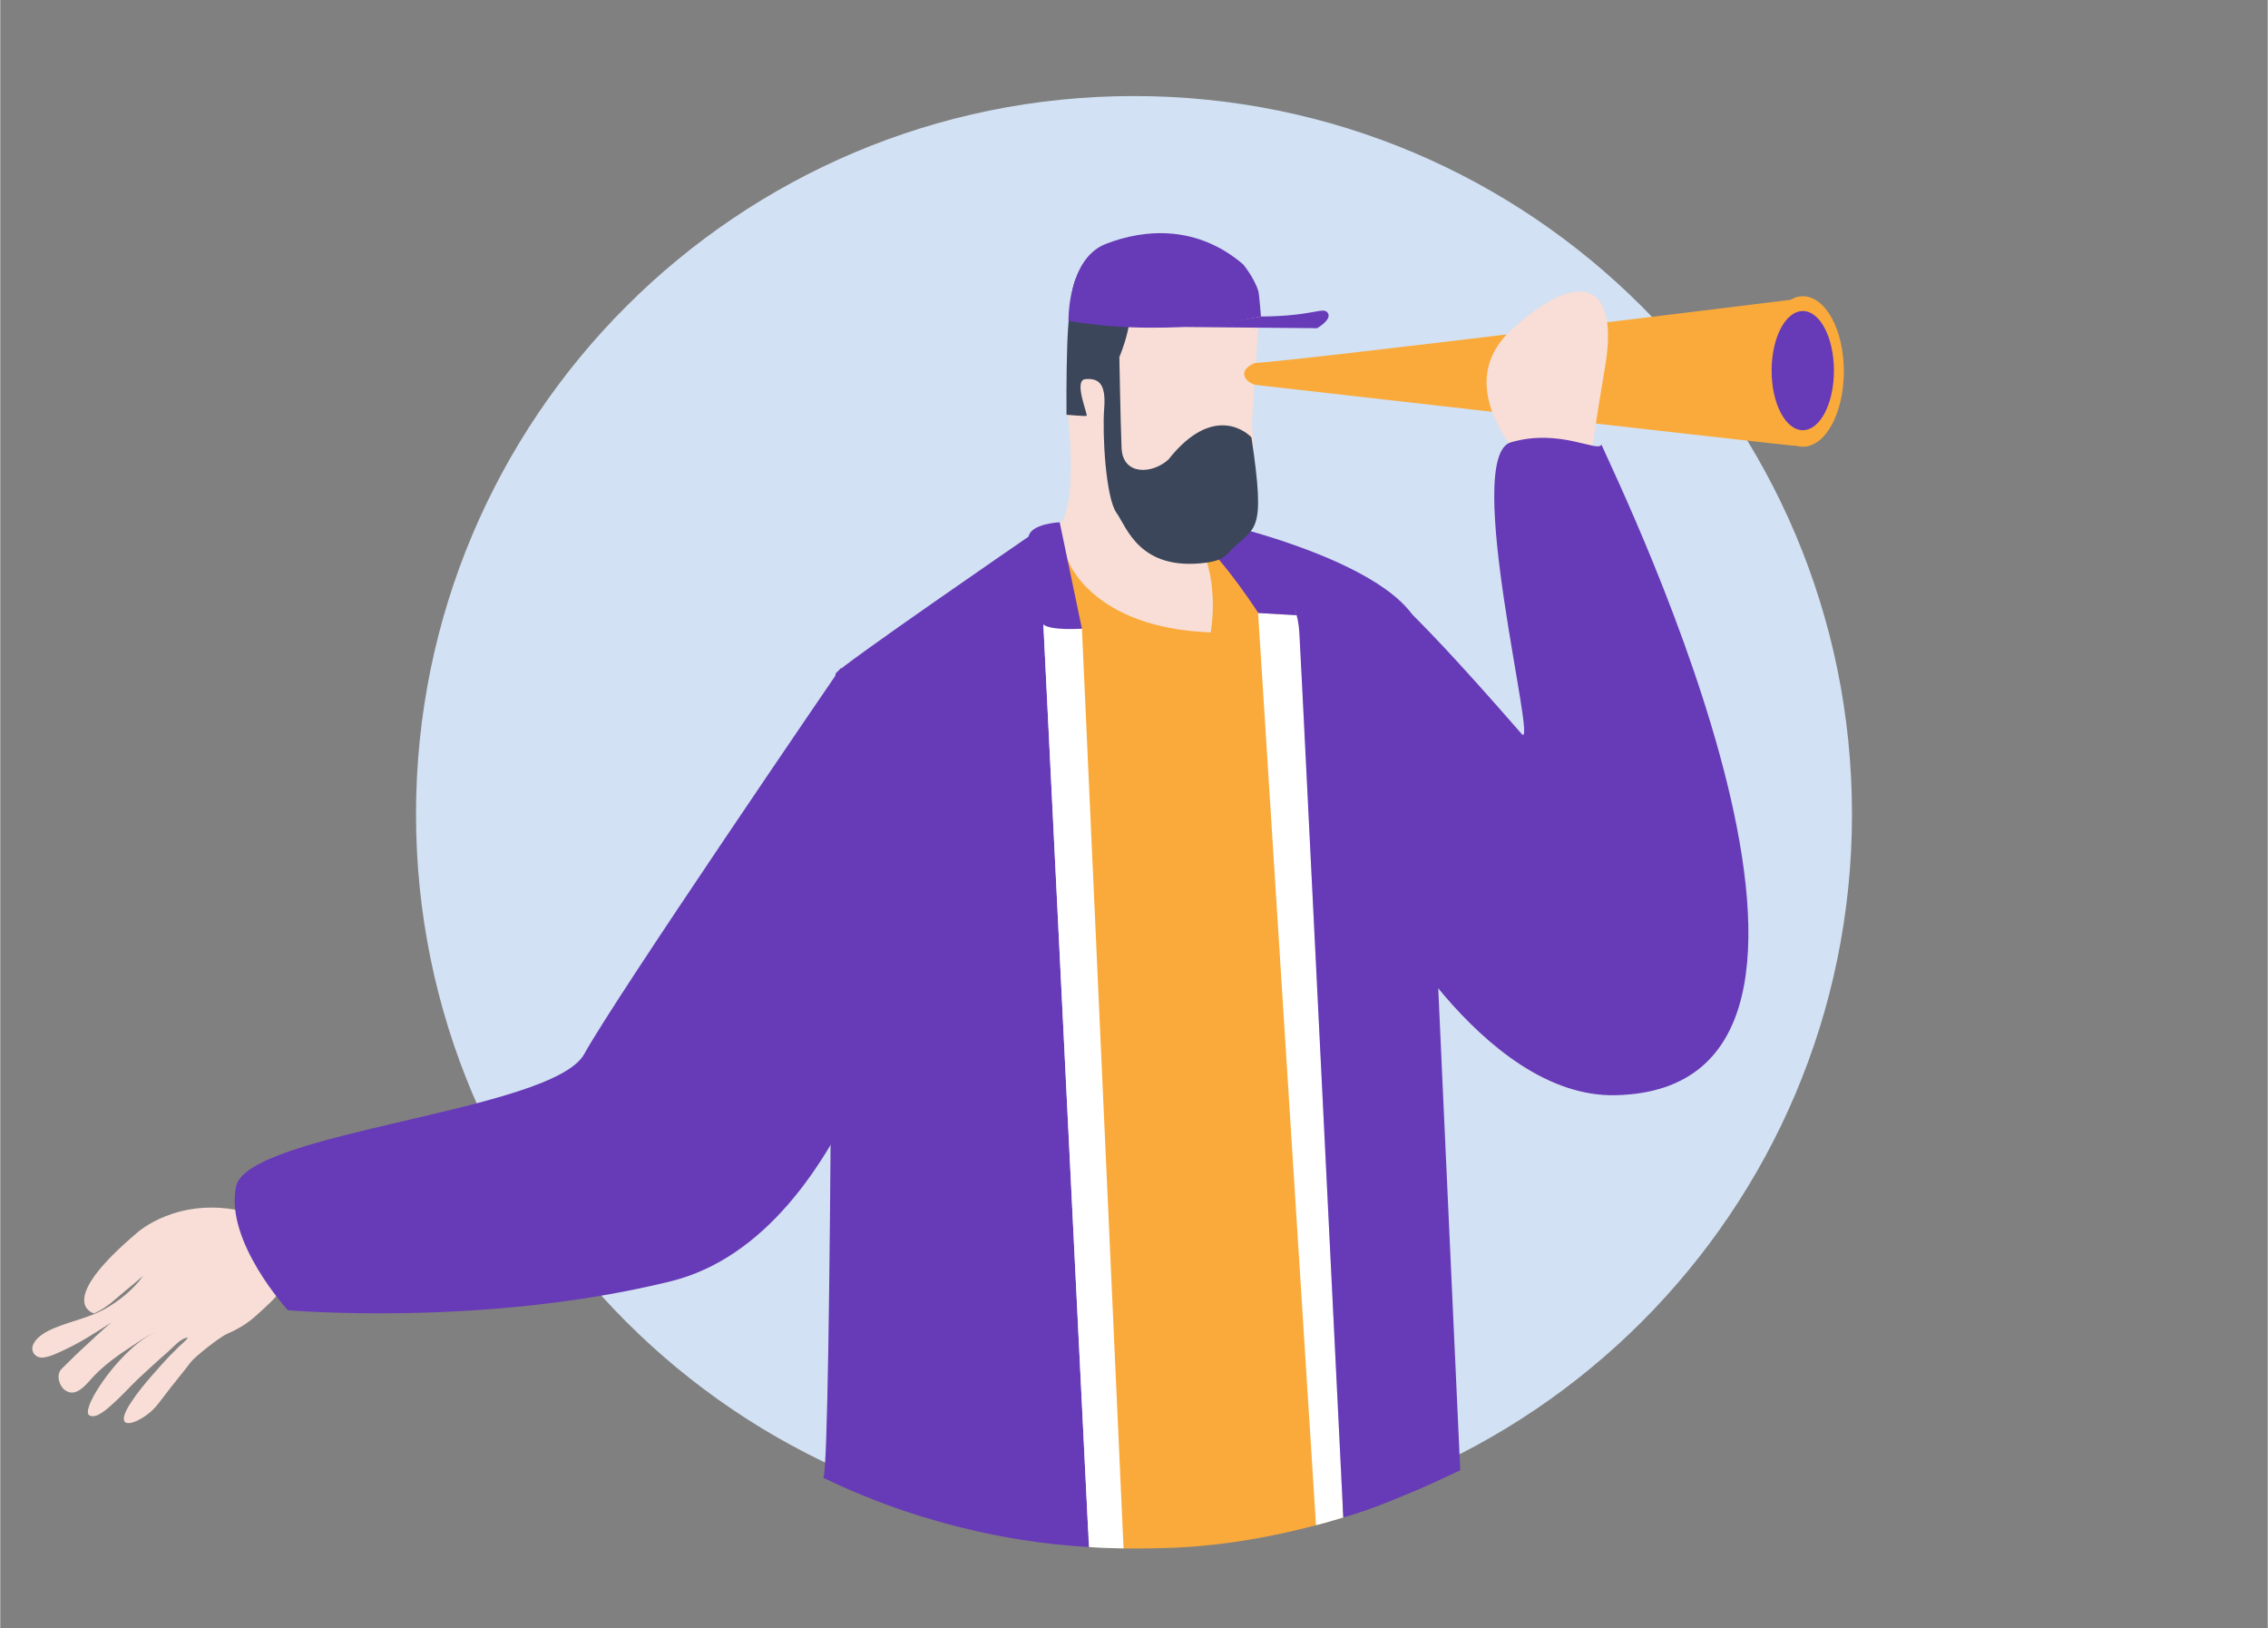 <?xml version="1.0" encoding="UTF-8"?>
<!DOCTYPE svg PUBLIC "-//W3C//DTD SVG 1.1//EN" "http://www.w3.org/Graphics/SVG/1.1/DTD/svg11.dtd">
<!-- Creator: CorelDRAW X8 -->
<svg xmlns="http://www.w3.org/2000/svg" xml:space="preserve" width="1123px" height="806px" version="1.1"
     style="shape-rendering:geometricPrecision; text-rendering:geometricPrecision; image-rendering:optimizeQuality; fill-rule:evenodd; clip-rule:evenodd"
     viewBox="0 0 10297 7392"
>
 <rect x="0" y="0" width="10297" height="7392" fill="#808080" stroke="none"/>
 <defs>
  <style type="text/css">
   <![CDATA[
    .fil0 {fill:none}
    .fil4 {fill:#FAAA3A;fill-rule:nonzero}
    .fil2 {fill:#F8DED6;fill-rule:nonzero}
    .fil1 {fill:#D2E1F3;fill-rule:nonzero}
    .fil6 {fill:#3B465B;fill-rule:nonzero}
    .fil3 {fill:#673AB7;fill-rule:nonzero}
    .fil5 {fill:white;fill-rule:nonzero}
   ]]>
  </style>
 </defs>
    <g id="Camada_x0020_1">
        <g id="_2237765338208">
   <polygon class="fil0" points="0,0 10297,0 10297,7392 0,7392 "/>
            <path class="fil1"
                  d="M8409 3696c0,1800 -1460,3260 -3261,3260 -1800,0 -3260,-1460 -3260,-3260 0,-1801 1460,-3260 3260,-3260 1801,0 3261,1459 3261,3260z"/>
            <path class="fil2"
                  d="M4813 2373c0,0 79,-37 35,-501 4,-492 -33,-760 375,-812 360,15 478,191 485,291 8,99 8,99 8,99 0,0 -36,475 -31,490 5,15 10,225 10,225 0,0 7,167 -22,216 -30,49 -74,112 -106,127 -31,15 -73,37 -73,37 0,0 66,213 37,321 -19,74 -742,10 -718,-493z"/>
            <path class="fil3"
                  d="M3738 6709c143,69 318,141 522,198 261,74 495,106 684,116 -69,-1395 -138,-2793 -207,-4188l-1 -33c0,0 -59,-98 -53,-196 7,-98 -13,-170 -13,-170 0,0 -856,588 -876,621 -19,33 -17,3573 -56,3652z"/>
            <path class="fil2"
                  d="M1262 5871c0,0 -2,13 -74,78 -36,32 -68,67 -157,106 -37,16 -150,107 -166,129 -38,51 -58,71 -147,188 -63,85 -225,149 -125,-4 29,-45 64,-87 100,-128 24,-28 49,-55 74,-82 14,-14 28,-28 42,-42 13,-14 33,-27 43,-44 -35,4 -69,47 -95,69 -44,38 -87,78 -130,118 -40,38 -76,79 -117,115 -20,18 -75,71 -106,51 -44,-30 159,-329 316,-383 -50,17 -93,51 -137,79 -55,36 -108,75 -154,122 -33,33 -81,107 -135,68 -27,-20 -42,-70 -15,-97 39,-39 79,-78 120,-115 46,-43 92,-87 143,-125 8,-5 16,-13 25,-15 -3,20 -46,34 -60,43 -67,43 -135,88 -207,122 -32,15 -70,35 -105,39 -36,4 -61,-30 -44,-62 17,-35 61,-58 95,-72 76,-32 156,-46 228,-86 66,-37 130,-88 175,-151 -28,25 -58,49 -87,73 -38,32 -80,72 -125,92 -4,2 -11,7 -16,4 -22,-9 -147,-71 201,-365 0,0 184,-169 490,-95 385,92 150,370 150,370z"/>
            <path class="fil3"
                  d="M4156 4157c0,0 -262,1451 -1112,1660 -849,209 -1738,131 -1738,131 0,0 -288,-314 -235,-562 52,-248 1438,-340 1581,-601 144,-262 1164,-1752 1164,-1752 0,0 483,497 340,1124z"/>
            <path class="fil4"
                  d="M5698 1648c221,-13 2456,-290 2456,-290 0,0 53,670 -4,666 -57,-4 -2452,-277 -2452,-277 -33,-11 -51,-32 -49,-53 3,-29 45,-44 49,-46z"/>
            <path class="fil4"
                  d="M8000 1686c0,189 83,342 186,342 103,0 186,-153 186,-342 0,-189 -83,-341 -186,-341 -13,0 -25,2 -37,7 -85,31 -149,169 -149,334z"/>
            <path class="fil3"
                  d="M8044 1683c0,149 63,270 142,270 78,0 141,-121 141,-270 0,-150 -63,-271 -141,-271 -79,0 -142,121 -142,271z"/>
            <path class="fil2"
                  d="M7227 2053c0,0 13,-106 62,-396 59,-356 -100,-454 -423,-163 -322,292 126,679 126,679l235 -120z"/>
            <path class="fil3"
                  d="M6239 4057c0,0 485,930 1098,915 1346,-33 26,-2745 -66,-2954 -13,39 -189,-75 -411,-10 -223,65 126,1413 49,1324 -599,-688 -647,-667 -647,-667l-23 1392z"/>
            <path class="fil4"
                  d="M4850 2547c0,0 108,304 647,324 29,-187 -17,-317 -17,-317l83 -95c0,0 331,49 346,681 14,633 190,3748 190,3748 -208,65 -511,134 -822,140 -81,2 -159,3 -234,0 -81,-1499 -162,-3001 -242,-4500l49 19z"/>
            <path class="fil5"
                  d="M4912 2854l-175 -19 207 4188c22,2 44,3 66,4 31,1 61,2 91,2 -63,-1391 -126,-2783 -189,-4175z"/>
            <path class="fil5"
                  d="M6099 6889c-14,5 -29,8 -44,13 -28,8 -54,16 -80,22 -88,-1381 -175,-2762 -263,-4142l185 11 202 4096z"/>
            <path class="fil3"
                  d="M5415 2345c0,0 1033,209 1046,575 13,366 169,3755 169,3755 -69,31 -144,69 -246,110 -92,38 -156,66 -285,104 0,0 -194,-3938 -200,-4022 -11,-151 -82,-271 -484,-522z"/>
            <path class="fil3"
                  d="M4811 2371l101 483c0,0 -141,10 -175,-19 -50,-43 -88,-274 -67,-399 10,-59 141,-65 141,-65z"/>
            <path class="fil3"
                  d="M5887 2793c-90,-375 -254,-363 -336,-388 -73,-22 -206,-34 -98,54 108,88 260,324 260,324l174 10z"/>
            <path class="fil6"
                  d="M4842 1883c0,0 81,7 91,5 9,-2 -62,-162 -5,-167 56,-4 95,15 85,135 -9,120 8,406 56,472 47,66 105,268 411,226 72,-10 87,-34 109,-56 111,-112 159,-69 93,-512 -19,-22 -174,-157 -377,100 -73,67 -208,74 -213,-53 -5,-128 -10,-412 -10,-412 0,0 91,-211 22,-274 -68,-64 -215,-89 -215,-89 0,0 -27,25 -40,235 -6,89 -8,244 -7,390z"/>
            <path class="fil3"
                  d="M4851 1454c0,0 -4,-278 168,-346 183,-72 419,-84 625,92 0,0 50,60 69,121 4,13 12,116 12,116 -116,24 -267,45 -427,50 -55,1 -109,1 -159,-1 -108,-4 -204,-15 -288,-29l0 -3z"/>
            <path class="fil3" d="M5980 1490l-768 -7c0,0 259,2 513,-46 244,-2 281,-46 303,-17 22,30 -48,70 -48,70z"/>
  </g>
 </g>
</svg>
